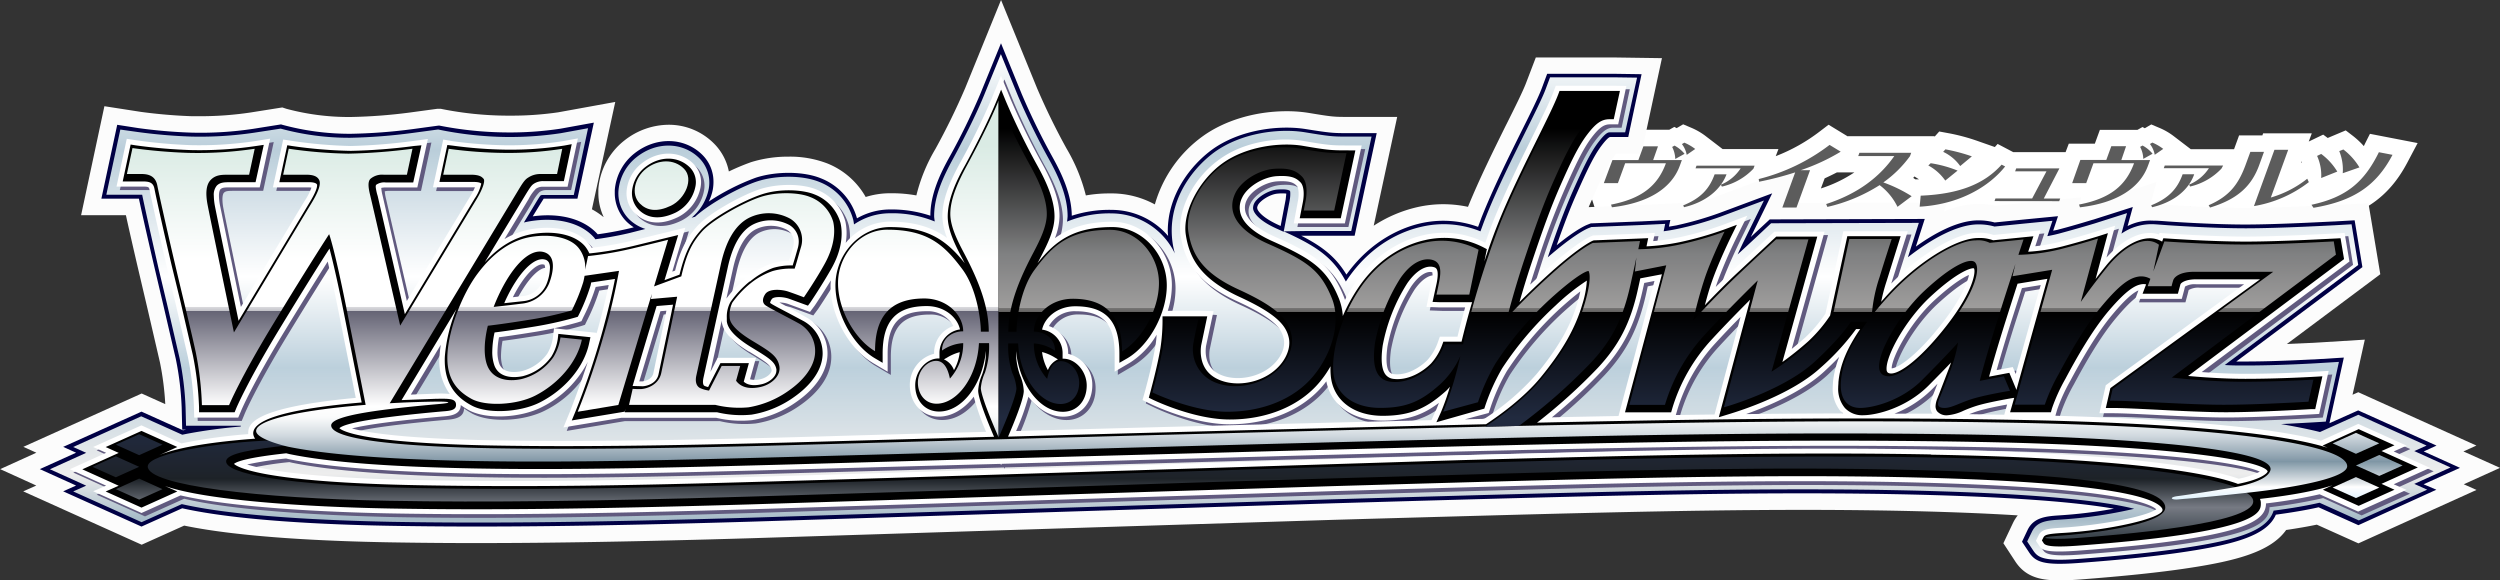 <svg xmlns="http://www.w3.org/2000/svg" xmlns:xlink="http://www.w3.org/1999/xlink" viewBox="0 0 609.17 141.42"><rect x="0" y="0" width="609.17" height="141.42" fill="#333333" stroke="none"/><defs><style>.a{fill:#fff;}.b{fill:#fcfcfc;}.c{fill:#000045;}.d{fill:url(#a);}.e{fill:#615a7f;}.f{fill:#5c5c5c;}.g{fill:url(#b);}.h{fill:url(#c);}.i{fill:url(#d);}.j{fill:url(#e);}.k{fill:url(#f);}.l{fill:url(#g);}.m{fill:url(#h);}.n{fill:url(#i);}.o{fill:url(#j);}.p{fill:url(#k);}.q{fill:url(#l);}</style><linearGradient id="a" x1="304.62" y1="12.75" x2="304.62" y2="135.93" gradientTransform="matrix(1, 0, 0, -1, 0, 149.14)" gradientUnits="userSpaceOnUse"><stop offset="0" stop-color="#fff"></stop><stop offset="0.08" stop-color="#a6bbc8"></stop><stop offset="0.17" stop-color="#ededed"></stop><stop offset="0.38" stop-color="#bcd0dc"></stop><stop offset="0.56" stop-color="#fff"></stop><stop offset="0.81" stop-color="#baceda"></stop><stop offset="1" stop-color="#fff"></stop></linearGradient><linearGradient id="b" x1="285.81" y1="18.55" x2="285.81" y2="117.88" gradientTransform="matrix(1, 0, 0, -1, 0, 149.14)" gradientUnits="userSpaceOnUse"><stop offset="0" stop-color="#3b444c"></stop><stop offset="0.07" stop-color="#767a83"></stop><stop offset="0.09" stop-color="#5c6169"></stop><stop offset="0.14" stop-color="#1d2227"></stop><stop offset="0.15" stop-color="#1e232a"></stop><stop offset="0.23" stop-color="#20283a"></stop><stop offset="0.29" stop-color="#212a3f"></stop><stop offset="0.55"></stop><stop offset="0.55" stop-color="#040404"></stop><stop offset="0.55" stop-color="#282827"></stop><stop offset="0.55" stop-color="#474747"></stop><stop offset="0.55" stop-color="#636261"></stop><stop offset="0.56" stop-color="#797877"></stop><stop offset="0.56" stop-color="#8a8988"></stop><stop offset="0.56" stop-color="#959493"></stop><stop offset="0.56" stop-color="#9c9b9a"></stop><stop offset="0.56" stop-color="#9e9d9c"></stop><stop offset="0.67" stop-color="#848485"></stop><stop offset="0.69" stop-color="#808182"></stop><stop offset="1"></stop></linearGradient><linearGradient id="c" x1="223.71" y1="24.21" x2="223.71" y2="113.71" gradientTransform="matrix(1, 0, 0, -1, 0, 149.14)" gradientUnits="userSpaceOnUse"><stop offset="0" stop-color="#c0e4fa"></stop><stop offset="0.07" stop-color="#fff"></stop><stop offset="0.08" stop-color="#e5e9ec"></stop><stop offset="0.12" stop-color="#a1b2bd"></stop><stop offset="0.14" stop-color="#7e95a4"></stop><stop offset="0.14" stop-color="#8197a6"></stop><stop offset="0.18" stop-color="#aebcc6"></stop><stop offset="0.21" stop-color="#d1d9df"></stop><stop offset="0.24" stop-color="#eaeef0"></stop><stop offset="0.26" stop-color="#fafbfb"></stop><stop offset="0.29" stop-color="#fff"></stop><stop offset="0.55" stop-color="#646374"></stop><stop offset="0.55" stop-color="#666576"></stop><stop offset="0.55" stop-color="#8a8996"></stop><stop offset="0.55" stop-color="#a9a8b2"></stop><stop offset="0.55" stop-color="#c4c4ca"></stop><stop offset="0.56" stop-color="#dadade"></stop><stop offset="0.56" stop-color="#ebebed"></stop><stop offset="0.56" stop-color="#f6f6f7"></stop><stop offset="0.56" stop-color="#fdfdfd"></stop><stop offset="0.57" stop-color="#fff"></stop><stop offset="0.69" stop-color="#fff"></stop><stop offset="1" stop-color="#daebe4"></stop></linearGradient><linearGradient id="d" x1="574.07" y1="24.21" x2="574.07" y2="113.72" xlink:href="#c"></linearGradient><linearGradient id="e" x1="579.76" y1="24.21" x2="579.76" y2="113.71" xlink:href="#c"></linearGradient><linearGradient id="f" x1="574.08" y1="24.21" x2="574.08" y2="113.71" xlink:href="#c"></linearGradient><linearGradient id="g" x1="301.43" y1="24.21" x2="301.43" y2="113.71" xlink:href="#c"></linearGradient><linearGradient id="h" x1="161.19" y1="24.21" x2="161.19" y2="113.71" xlink:href="#c"></linearGradient><linearGradient id="i" x1="156.11" y1="24.21" x2="156.11" y2="113.71" xlink:href="#c"></linearGradient><linearGradient id="j" x1="262.87" y1="18.55" x2="262.87" y2="117.88" xlink:href="#b"></linearGradient><linearGradient id="k" x1="304.45" y1="18.55" x2="304.45" y2="117.88" xlink:href="#b"></linearGradient><linearGradient id="l" x1="447.03" y1="18.55" x2="447.03" y2="117.88" xlink:href="#b"></linearGradient></defs><path class="a" d="M458.77,52.15a11.35,11.35,0,0,0-1.34-2.08,44.41,44.41,0,0,1-11.3,4.25l-3.29.75-1.31-3.17-1,2.67h-12L431,47.83l-1.62.33-4.09.81-.21-1.31a19.52,19.52,0,0,1-4.18,1.6,19.91,19.91,0,0,1-9.67,5.12l-3.14.74-2.25-4.72a30.12,30.12,0,0,1-12.64,4.08l-3.26.38-2-6.23h-2.83l5-13.66h6.32l1.22-3.35h9.09l1.24-.7.57.3,1.58-.93,1.86.79a16.07,16.07,0,0,1,3.52,2l4.23,3.24h13.61l-.66,1.73a42.91,42.91,0,0,0,10.7-6l2.18-1.66,4.67,2.85,0-.05h21.17l-.06.17,1.18-1.32,2.22.41a47.38,47.38,0,0,1,7,1.86l4.33,1.52.68-.76,3.8,2h12.76L504.1,35h6.35l1.22-3.35h9.15l1.24-.7.56.3,1.58-.93,1.86.79a15.68,15.68,0,0,1,3.52,2l4.24,3.24h10.55L545.59,33h5.68l.18-.51h11.86l-.74,2,3.52-1.69,1.1.82,4.39-1.85,1.85,1.42A20.22,20.22,0,0,1,576,35.61c0-.09,1.48-3,1.48-3l11.62,2.25-2.52,4.77c-4.57,8.65-11.2,13.13-22.15,15l-2.53.42-2.59-3.83a33.88,33.88,0,0,1-9.37,3l-6.76,1.13.94-2.6a31.48,31.48,0,0,1-4.38,1.68l-3,.93-2.94-5a20.5,20.5,0,0,1-8.42,4l-3.13.74L520,50.4a30.07,30.07,0,0,1-12.63,4.08l-3.26.38-.6-1.84H480.35l.64-1.79a36.18,36.18,0,0,1-13,3.12l-4.58.26-2.52,1.9Zm-15.08-6.23h0A32.33,32.33,0,0,0,451.86,42h-4.25c-1,.52-2,1-3,1.46Zm23-2.23.89,0L466.49,43l-.3.34Zm94-4,.22-.17-.09-.2Z"></path><path class="b" d="M501.9,141.42c-4.63,0-8.22-.76-10.74-4.46l-3-4.59,2.34-4.94a9.88,9.88,0,0,1,1.16-1.85c-8.16-.51-18.54-.93-31.74-1.17-6.65-.11-13.42-.17-20.67-.17-29.83,0-63.18,1-105.39,2.17l-9,.26-60.54,1.9-81.34,2.58c-27.28.81-48.47,1.18-66.7,1.18-7.38,0-14.31-.06-21.18-.18-15.35-.26-36.29-1.19-50.22-4.08l-10.36,4.66-28.86-13,3.18-1.42-8.8-4,8.82-4-3.17-1.43,28.83-13,5.75,2.59a69.15,69.15,0,0,0-1.3-10.18L36,75.47l-2.1-8.93c-1.2-5.11-2.39-10.32-3.22-14.1H19.76l5.68-26.56,8.88,1.38a123.14,123.14,0,0,0,12.51,1.06c.67,0,1.36,0,2.05,0a82,82,0,0,0,12.23-.92l7.68-1.22,1,.33a58.63,58.63,0,0,0,15.31,2h.33a128.47,128.47,0,0,0,14.35-1.08l6.78-.92h.85l.38.08a82.66,82.66,0,0,0,15.61,1.59h.84A78.76,78.76,0,0,0,136,27.37l13.92-2.53L144.23,51A16.8,16.8,0,0,1,147,52.85h.08A13.89,13.89,0,0,1,145.8,47v-.94a16.69,16.69,0,0,1,6.36-11.84,17.57,17.57,0,0,1,10.76-3.82A15.51,15.51,0,0,1,174,35a13.24,13.24,0,0,1,3.6,6.78q2.53-1.22,5.17-2.18l.15-.06a30.37,30.37,0,0,1,9.23-1.37,25.25,25.25,0,0,1,9.43,1.65A18.72,18.72,0,0,1,210.94,48a20,20,0,0,1,5.86-.91h.49a33.13,33.13,0,0,1,6,.53,41.56,41.56,0,0,1,4.65-11.34c2.64-4.78,5.08-9.77,7.24-14.8L243.92,0l8.79,21.52a162.22,162.22,0,0,0,7.19,14.7,43,43,0,0,1,4.69,11.4,33,33,0,0,1,5.72-.49h.87a22.07,22.07,0,0,1,10.22,2.68A31,31,0,0,1,293.07,33.2c5.38-3.88,12.84-6.1,20.48-6.1a33.21,33.21,0,0,1,5.21.39c6,1,6.29,1,9.94,1h11.75L334.73,55a32.83,32.83,0,0,1,10.63-4.53,28.72,28.72,0,0,1,6.34-.71,29.08,29.08,0,0,1,6,.64c2.73-6.7,6.27-13.85,9.14-19.66l.3-.59c2.06-4.11,4.06-8.15,4.77-10.08L374.23,14h19l11.73.17-5,23.24h-6.15l-.42.54c-1.66,2.2-3.42,6-5.54,10.82-.25.56-.5,1.12-.74,1.7l12.72-.51L412,49.35l-.14.6q2.85-.8,5.61-1.78l22.31-8.31-4.71,9.59,39.32-.12-.69,2.2A22,22,0,0,1,482,49.68h.12a18.74,18.74,0,0,1,4.16.46l6.32-.64,14.55-1.41-.76,2.31,1.39-.42,1.2-.35,16.5-5.26L524,49.73l.91,0h.17c.76,0,1.74.08,3.42.2.12,0,10.44.74,18.58.74,6.34,0,15.7-.46,19.7-.66L568.6,50l8.51-.49L580,66.82l-22.76,17,4.52-.2,2-.09,12.47-.77s-2.36,10.69-3,13.43l1.41-.62,28.78,13L600.26,110l8.91,4L600.34,118l3.1,1.38L574.67,132.4l-10.14-4.56c-2.17.45-4.68.89-7.47,1.3-3.69,5.22-11.93,7.48-23.67,9.26-7.18,1.1-16,2-26.85,2.83C504.72,141.36,503.21,141.42,501.9,141.42Z"></path><path class="c" d="M599.42,114l-8.84-4,3.12-1.42L574.61,100l-7,3.13c0-.06,3.51-16,3.51-16l-7.26.45c-.9,0-8.92.51-16.82.51h-2.13l30.73-23-1.89-11.41-4.93.28c-.56,0-13.57.75-21.7.75-8.35,0-18.78-.74-18.88-.75-1.86-.14-2.84-.21-3.42-.18h.08a12.21,12.21,0,0,0-6.47,1.3l1.27-4.64-9.62,3.07c-.15,0-3.76,1.19-8.79,2.5l-1,.2c.35-1,1.18-3.53,1.18-3.53l-8.44.82-7,.71a15,15,0,0,0-4-.51c-5.19,0-11.09,3.44-15.2,6.39L469,53.35l-37.77.11-4.62,4.29,5.22-10.64-12.94,4.82a82,82,0,0,1-10.45,3l-1.77.3c0-.12.34-1.63.34-1.63l-7,.34-12.39.49-.86.34c-.67.27-3,1.36-7.45,5,1.61-4.62,3.14-8.7,4.9-12.64,2.31-5.2,4.1-9.08,6-11.6.6-.8,1.69-2.14,2.15-2.14h4.39L400,18.08l-6.78-.1H377l-1.31,3.51c-.77,2.07-2.7,6-4.94,10.46-3.11,6.28-7,14.09-9.78,21.13l-.7,1.9s-.06.18-.11.3a24.89,24.89,0,0,0-13.94-.88c-4.16.93-11.89,3.83-18.14,12.51-2.57-4.28-5.91-6.87-11-9.47h13l5.38-25h-6.8c-3.78,0-4.27,0-10.57-1s-15.88.07-22.72,5C290,40.36,284.55,47.55,284.55,56.3c0,.39.06.8.08,1.2a18.15,18.15,0,0,0-13.56-6.36,29.75,29.75,0,0,0-9.91,1.43c-.05-5.2-2.42-10.2-4.76-14.41A167.89,167.89,0,0,1,249,23l-5.09-12.46L238.82,23a165,165,0,0,1-7.42,15.18c-2.33,4.18-4.7,9.16-4.7,14.38a29.83,29.83,0,0,0-9.88-1.52,16.29,16.29,0,0,0-8,2.16,14.69,14.69,0,0,0-8.77-9.74c-4.17-1.73-10.85-1.79-15.89-.16a54.92,54.92,0,0,0-11.46,5.82,11.77,11.77,0,0,0,1-3,10.49,10.49,0,0,0,.15-1.77,9.17,9.17,0,0,0-2.67-6.58c-4.35-4.36-11.31-4.54-16.55-.42a12.68,12.68,0,0,0-4.83,9V47a9.87,9.87,0,0,0,2.87,7,11.21,11.21,0,0,0,1.76,1.39l-1.17.29c-3,.71-5.72,1.15-7.62,1.41-3.27-3.7-9.14-5.3-15.83-4.37L131.48,50l1-1.59h8.22l4-18.53-8.09,1.47a82.13,82.13,0,0,1-13.2.92,87.31,87.31,0,0,1-16.36-1.67h-.18l-6.53.89a131.59,131.59,0,0,1-14.85,1.11A62.62,62.62,0,0,1,68.7,30.38l-.22-.07L61.7,31.39a85.52,85.52,0,0,1-15,.93,123,123,0,0,1-13-1.11l-5.14-.8-3.86,18h9.15c.7,3.3,2.21,10,3.89,17.19l2.1,8.94,3,12.93a72.76,72.76,0,0,1,1.43,11.86l.13,5.37h.94l-.75.15-10.11-4.55-19.09,8.59,3.15,1.42-8.84,4,8.84,4-3.15,1.41,19.09,8.59,9.92-4.46c13.37,3,34.93,4,50.73,4.27,23.34.42,49.56.13,87.68-1l81.34-2.58,60.55-1.9,9-.26c52.67-1.51,90.7-2.6,126.25-2,30.7.55,46.74,2.1,55.14,3.57a111.89,111.89,0,0,1-13.15,1.62c-3.27.22-6.35.43-7.87,3.54L492.7,132l1.77,2.67c1.54,2.27,3.51,3.12,11.77,2.53,10.74-.79,19.43-1.7,26.54-2.79,11.88-1.81,19.68-4,21.77-9,4-.54,7.52-1.14,10.42-1.8l9.69,4.36,19-8.64L590.55,118Zm-286-66.72-.14,1.3s-.9,4.73-1.23,6.48l-.27-.12c-4.46-2-5.27-3.64-5.39-4l-.06-.29a1.68,1.68,0,0,1,.19-.66c.46-1,2.89-2.7,4.89-2.82a9.55,9.55,0,0,1,2,0Z"></path><path class="d" d="M286.27,61.75A17.2,17.2,0,0,0,271,52a27.28,27.28,0,0,0-11,2,11.75,11.75,0,0,0,.14-1.33c0-5-2.35-9.93-4.64-14.06a169,169,0,0,1-7.45-15.24l-4.17-10.19-4.16,10.18c-2.08,5.08-5.21,11.11-7.47,15.28s-4.63,9-4.63,14c0,.45.1.88.14,1.33a27.25,27.25,0,0,0-11-2,15.55,15.55,0,0,0-8.67,2.72,9,9,0,0,0-.19-1.16,13.67,13.67,0,0,0-8.23-9.19c-4-1.64-10.36-1.7-15.2-.13-3.86,1.26-11.26,5.12-15.11,8.62l-.84.21A12.15,12.15,0,0,0,172.7,46a8.4,8.4,0,0,0-2.28-7.43c-4-4-10.4-4.13-15.23-.34a11.66,11.66,0,0,0-4.49,8.23,8.91,8.91,0,0,0,2.56,6.92,9.91,9.91,0,0,0,4,2.41l-3.92,1c-3.43.81-6.49,1.27-8.28,1.51-.08-.1-.14-.22-.22-.32-3.12-3.63-9-5.16-15.64-4.08-.51.08-1,.19-1.54.31,1.73-2.85,2.8-4.63,2.8-4.63.3-.49.94-1.56,1.23-1.93a.92.92,0,0,1,.54-.13h7.58l3.48-16.28-6.62,1.21a83.22,83.22,0,0,1-13.38.93,86.82,86.82,0,0,1-16.54-1.83l-6.36.86a134.31,134.31,0,0,1-15,1.16,63.32,63.32,0,0,1-17-2.23l-6.5,1a89.75,89.75,0,0,1-15.28.94,127.44,127.44,0,0,1-13.09-1.12l-4.2-.59L25.91,47.45h8.73c.58,2.81,2.18,10,4,18l2.12,8.9,3,12.94a74.12,74.12,0,0,1,1.46,12.06l.11,4.39H58.7l-.06.19a130.71,130.71,0,0,0-13,1.75l-1.23.25-10-4.49-16.59,7.48L21,110.34l-8.84,4,8.84,4-3.16,1.41,16.66,7.49,9.8-4.4c13.54,3.1,36.12,4,50.87,4.31,23.33.42,49.54.13,87.63-1l81.34-2.58,60.58-1.9,9-.26c52.67-1.51,90.71-2.6,126.3-2,37.83.69,53.48,2.88,60,4.57a108.31,108.31,0,0,1-17.92,2.62c-3.24.22-5.76.39-7,3l-1.14,2.33,1.46,2.2c1.14,1.7,2.45,2.69,10.85,2.08,10.73-.79,19.38-1.69,26.47-2.78,12-1.82,19.77-4,21.26-9,4.57-.6,8.24-1.24,11.19-1.93l9.58,4.31,16.66-7.49-3.15-1.41,8.83-4-8.83-4,3-1.34-16.65-7.5-9.33,4.2c-2.66-.67-5.83-1.31-9.49-1.94,4.12-.19,7.27-.38,7.52-.39l3.39-.21,3.2-14.55-5.94.36c-.09,0-8.59.52-16.88.52-1.7,0-3.4,0-5-.12l32.52-24.37L573,54.65l-4,.23c-.13,0-13.4.75-21.76.75s-18.85-.74-19-.75-3.37-.25-3.38-.24a12.88,12.88,0,0,0-7.93,2.29c.63-2.34,1.36-5,1.36-5l-7.88,2.51s-3.69,1.13-8.82,2.51c-.92.24-1.83.43-2.72.59.61-1.84,1.25-3.74,1.25-3.74l-6.91.68L486,55.2a13.87,13.87,0,0,0-4-.52c-5,0-11.45,3.57-17.1,8l2.66-8.37-36,.09S426,59.64,423.4,62c.79-1.73,1.4-3,1.41-3l5-10.14-10.59,3.94a79.48,79.48,0,0,1-10.6,3c-1.17.24-2.25.42-3.24.55l.37-1.8-5.75.28-12.22.49-.71.27c-.8.32-3.8,1.78-9.93,7.11,2.17-6.39,4-11.34,6.1-16.12,2.35-5.26,4.16-9.19,6.13-11.79s2.54-2.54,2.95-2.54H396l2.9-13.33-5.57-.08H377.7l-1.09,2.92c-.79,2.11-2.73,6-5,10.56-3.1,6.26-7,14-9.75,21.05-.4,1-.74,2-1.12,3a23.86,23.86,0,0,0-14.34-1.12c-4.2.93-12.18,3.88-18.36,13.21l-.1.14c-3.16-6.06-7.49-8.75-15.16-12.23l5.42-.08h11.05l4.95-23h-5.5c-3.86,0-4.35,0-10.74-1.06-6.17-1-15.36.06-22,4.82C289.7,41.63,283.27,50.86,286.27,61.75Zm28-13s-1.47,7.7-1.48,7.73l-1.41-.64c-4.58-2-5.67-3.84-5.92-4.52a1.74,1.74,0,0,1-.13-.64,2.67,2.67,0,0,1,.27-1.11c.66-1.41,3.44-3.25,5.74-3.39,2-.12,2.66.09,3,.35a2.8,2.8,0,0,1,.06.71,7.75,7.75,0,0,1-.14,1.52Z"></path><path class="e" d="M593,114.84l-8.84-4,3.15-1.41-11.78-5.3-9.1,4.09c-14.28-3.89-42.64-5.45-64.71-6.08.15-.49.41-1.41.41-1.41a41.6,41.6,0,0,1,3.17-7c2.73-5.09,6.37-11.55,10.37-16.31,3.3-3.92,5.11-5.3,6.29-5.82l-.76,2.07h11.32l.54-2,.25-1a4.64,4.64,0,0,1,2.73-.56h11.7L514,94.72l-1.55,6.85h3.13c2.55,0,6.8.22,11.31.45,5.5.28,11.73.59,16.36.59,8.32,0,20.74-.75,20.86-.76l1.89-.11,2.3-10.49-3.3.2c-.09,0-8.64.52-17,.52-3.76,0-7.55-.21-10.64-.43l36-27-1.15-7-2.24.12c-.13,0-13.46.76-21.87.76s-19-.75-19.1-.75l-1.87-.13s-.09.25-.14.37c-3.74-1.26-8.46.84-12.8,5.63l2.11-7.81-4.37,1.4s-3.71,1.18-8.95,2.54a39.86,39.86,0,0,1-6.14,1.08l1.3-3.88-3.84.38-7.62.76a10.78,10.78,0,0,0-3.74-.55c-5.31,0-14,5.14-21.2,12.38a1.07,1.07,0,0,1,.09-.27l3.93-12.42H450s-4.16,19.2-4.3,20.07a33.17,33.17,0,0,1-5,5.9c-1.15,1-2.22,1.92-3.22,2.72l7.95-28.56H433.21l-9.83,9.14c-1.56,1.47-3.07,3-4.46,4.35.11-.35.22-.71.35-1.06,1.61-4.62,4.56-10.65,4.59-10.71l2.76-5.64-5.92,2.18a82.11,82.11,0,0,1-10.9,3.1,52.14,52.14,0,0,1-6.1.9l.41-2-3.2.16L389,58.2l-.4.16c-.33.13-3.49,1.47-10.56,7.81-1.61,1.45-3.06,2.8-4.35,4,.48-1.53,1-3.13,1.54-4.82q3-9.52,7-18.71c2.4-5.39,4.26-9.41,6.35-12.19s3.24-3.33,4.55-3.33h2l2-9.36-3.09-.05H380l-.61,1.62c-.82,2.21-2.79,6.17-5.06,10.75-3.09,6.22-6.93,14-9.68,20.9-.66,1.68-1.24,3.34-1.83,5a22,22,0,0,0-15.07-1.8c-3.91.87-11.33,3.63-17.13,12.36a35.49,35.49,0,0,0-2,3.42c-.09-.27-.18-.55-.29-.81-3-7.51-6.68-10.12-16.85-14.62-4.83-2.14-6.47-4.26-7-5.65a4.06,4.06,0,0,1,.22-3.27c1.05-2.24,4.52-4.37,7.43-4.54,3.43-.21,4.15.51,4.78,1.14.32.32.62,1.75.22,3.78l-1,5.33h12.43l4.1-19h-3.1c-4.07,0-4.73,0-11.07-1.09-5.76-1-14.33.05-20.47,4.47-6.37,4.6-10.43,12.66-9.44,18.74.88,5.4,3.15,11.06,13.72,15.89,9.62,4.4,10.92,7,11.38,9.16.56,2.58-1.22,5.74-4.35,7.67-3.53,2.19-8.4,2.54-11.57.83-3.53-1.89-3.16-5.67-3-6.78l1.77-8.45-3-.19h-8.09a21,21,0,0,0,1-6.24c0-8.39-6.64-15.47-14.5-15.47-6.43,0-10.7,1.63-14,4A15.27,15.27,0,0,0,259,53.57c0-4.6-2.34-9.42-4.39-13.1q-4.15-7.53-7.55-15.45l-2.32-5.66L242.45,25a171.48,171.48,0,0,1-7.57,15.47c-2,3.66-4.38,8.48-4.38,13.08a15.62,15.62,0,0,0,1.13,5.36c-3.28-2.4-7.55-4-14-4a14.14,14.14,0,0,0-10.71,5.19,13.68,13.68,0,0,0-.1-5.18,11.63,11.63,0,0,0-7.06-7.82c-3.52-1.46-9.45-1.49-13.81-.07-4.13,1.34-12.42,5.79-15.4,9.18-2.6,3-4,5.77-5.23,10.65l-.69.25,3.23-10.74L154.7,59.57A83.37,83.37,0,0,1,145,61.26a8.07,8.07,0,0,0-.8-1.14c-2.62-3.06-7.9-4.37-13.8-3.42a19.17,19.17,0,0,0-6.66,2.44l5.94-9.79a10.07,10.07,0,0,1,1.76-2.53,2.86,2.86,0,0,1,1.72-.5h6l2.46-11.75-3.68.68a84.22,84.22,0,0,1-13.74,1,104.74,104.74,0,0,1-13.11-1l-2.32-.34-2.5,11.64h10.23a16.26,16.26,0,0,1-1.12,2.15L100,74.18,94.05,48.4a10.67,10.67,0,0,1-.3-1.78,4.26,4.26,0,0,1,1.12-.11h7.72l2.53-11.78-3.53.48a139,139,0,0,1-15.25,1.18,108.77,108.77,0,0,1-14.19-1.18l-2.33-.36-2.5,11.66H76a4.52,4.52,0,0,1,.74.06A14.52,14.52,0,0,1,75,49.86L59.55,75.64c-1.76-8.5-4.74-22.87-5.1-24.8a12.42,12.42,0,0,1-.25-2.27c0-1.16.28-1.52.36-1.6.4-.4.89-.47,2.27-.47h7.3L66.7,34.62l-3.61.59a91.28,91.28,0,0,1-15.67,1A126.63,126.63,0,0,1,34.1,35.06l-2.4-.4L29.2,46.31h6.66c1.24,0,1.28.23,1.39.79.34,1.79,2.1,9.77,4.2,18.71l2.12,8.88,3,13a76.44,76.44,0,0,1,1.5,12.43l.11,2.45H58.9l.64-1.54c0-.07,2.76-6.59,10.62-19.5,4.65-7.63,8.21-13.31,10.54-17,.64,2.67,1.51,6.53,2.65,12.22l4.19,21c-26.08,2.4-26.19,6.78-26.21,8.61h0v.17a135,135,0,0,0-14.43,1.89c-.64.12-1.25.25-1.83.38l-9.77-4.4-11.75,5.33,3.15,1.42-8.84,4,8.83,4-3.14,1.38,11.78,5.3,9.55-4.3C59.39,125,86.36,125.78,96,126c23.3.43,49.47.13,87.53-1l81.34-2.55,60.56-1.84,9-.26c52.68-1.51,90.75-2.6,126.38-2,53.55,1,63.61,5,65.45,6.67-2.63,1.9-14.48,4-23.34,4.52-3.19.21-4.62.37-5.34,1.86l-.64,1.3.81,1.23c.59.87,1.2,1.77,9.06,1.21,10.67-.79,19.27-1.69,26.31-2.76,16.5-2.52,19.88-5.33,19.88-8.78h0a120.1,120.1,0,0,0,13.07-2.23l9.39,4.22,11.78-5.29-3.15-1.42ZM135.81,80.89l-.3,2.45a10.15,10.15,0,0,1-1.35,3.73A10.93,10.93,0,0,1,128,91.33c-1.32.28-4.48.67-5.46-1.76a8.48,8.48,0,0,1-.46-3,21.77,21.77,0,0,1,.37-3.51c1.66-.21,4.19-.57,7.84-1.16a93.47,93.47,0,0,0,11.25-2.43l1-.32.48-1a48.73,48.73,0,0,0,3-7.34l3.17-.47c-.54,2.58-1.47,6.58-3,12a2.64,2.64,0,0,1,.07-.35Zm214-13.71a5.15,5.15,0,0,1-.17,2.46l-1.25,6,3.05.12h6.43c-.67,2.46-1.29,4.83-1.86,7.13H351.7l-.59,1.66a13,13,0,0,1-2.47,4c-1.79,1.79-5,3.76-8.06,3.4a1.61,1.61,0,0,1-1.2-.58c-.41-.54-1-2-.44-6.14a42.13,42.13,0,0,1,5.76-14.68c2.11-3,4.06-3.69,5.1-3.39Zm13.71,34.31.42-1.28a47,47,0,0,1,4-8.93,81.09,81.09,0,0,1,12.89-15.14c2.14-1.94,3.8-3.3,5.07-4.27-.15.73-.35,1.55-.64,2.6-1.65,5.73-4.73,11.13-10,17.52a60.79,60.79,0,0,1-12.7,10.92l-4.73.12Zm85.87-.34c.16.17.34.3.51.45-7.51,0-15.34.06-23.68.15,5.34-1.88,13.69-5.39,19.09-10.37C446.76,90,448,88.85,449,87.75a23,23,0,0,0-1.53,6.11c0,.48-.07,1-.07,1.43a8.45,8.45,0,0,0,1.95,5.86ZM492,92.06c-.06-.16-.75-1.77-.75-1.77l-3.93.74c.73-2.58,1.88-6.53,3.62-12.06l2.54-7.91,4.58-.75c-1.24,4.42-4,14.19-6.07,21.75Zm54.33,25.45h0c-10.9-3.86-38.22-6.46-74.91-7.12-35.33-.65-72.78.25-114.56,1.39l-78.24,2.4L220.88,116l-19.22.58c-34.17,1-63.68,1.93-98.28,1.3-27.65-.5-38.29-2.54-42.28-3.81a79,79,0,0,1,9.43-1.47l.62.15c9.76,2,24.83,3.15,46.13,3.54,23.06.42,49.05-.27,72-.88l4.82-.13,40.75-1.11,9.8-.26.13.3.14-.31,72.39-2,7.7-.2c57.8-1.5,107.71-2.79,157.48-1.89,41.11.75,63.79,3.54,69,6a19.4,19.4,0,0,1-5.2,1.73Zm-56.37-18.1s-.46,1.63-.69,2.48c-2.84,0-5.68-.1-8.54-.13.77-.3,1.58-.61,2.51-.88,2.05-.58,4.91-1.14,6.71-1.47ZM474.15,79.57c-6.19,8-10.85,11-12.36,11.06v-.06c0-2.52,4.21-10.79,10.22-16.41,4.34-4,7.16-5.74,8.62-6.35C480.28,69.73,478.6,73.84,474.15,79.57Zm-2.63,16.2c.5-.49,1-1,1.41-1.42l-.79,2.09-.44,1.13a6.53,6.53,0,0,0-.52,2.31,3.4,3.4,0,0,0,.52,1.81h-9.23A26.6,26.6,0,0,0,471.52,95.77ZM409.16,102c.16-.53.35-1.19.35-1.19a41.59,41.59,0,0,1,9.42-16.44c1.94-2.11,4-4.29,6-6.26-2.41,9-6.09,22.88-6.33,23.76Zm-13.91.24c-5.19.09-10.66.21-16.28.33A128.42,128.42,0,0,0,391,91.4c5.37-5.77,8.21-11.34,10.12-19.87,0,0,.16-.76.38-1.75l2.49-.49c-1.61,6.07-8.61,32.36-8.76,32.93ZM106.82,96.78l-5.9.22,7.34-12.16c-.15,1-.26,1.86-.31,2.73a13.73,13.73,0,0,0,2.49,9.31A25.71,25.71,0,0,0,106.82,96.78Zm26.46-31.47c.19,0,.21.08.23.11a1.77,1.77,0,0,1,.13.82,10.16,10.16,0,0,1-.73,3.35h0A5.6,5.6,0,0,1,128.13,73l-2.34.27C128.7,67.63,131.7,64.93,133.28,65.31ZM182.7,68.5a26.63,26.63,0,0,0-4.82,5.07c.65-3,1.57-7.14,1.57-7.14,1.09-5.06,3-8.42,5.55-9.73a8.42,8.42,0,0,1,7.59.08,3.43,3.43,0,0,1,1.72,3,4.28,4.28,0,0,1-.2,1.28l-.64,2.23-.33,1.12a14.61,14.61,0,0,0-4.2.65A20.28,20.28,0,0,0,182.7,68.5Zm.6,18c4.32,2.63,5.26,3.3,5.51,4.51a.24.24,0,0,1,0,.12c0,.73-1.19,1.73-2.5,2.06a5.45,5.45,0,0,1-2.75.08L185,88H175.7l-1.77,3.53c.12-.53,1.51-6.87,2.77-12.58v.3c.26,2.33,2.42,4.71,6.62,7.28ZM160,91.75c-.37,1.77-2.64,2-2.67,2h-.76c2-6.61,4.16-13.84,5.15-17.11l1.47-.12c-.91,4.42-3.17,15.27-3.17,15.27Zm122.3-6.45c-.73,4.43-2.52,10.93-2.54,11l-.56,2,1.88.91c.41.21,10.33,5,19.35,5,9.49,0,17.82-3.5,22.87-9.6.24-.29.46-.58.68-.87,1.17,5.86,6.41,9.57,13.72,9.57,6.22,0,10-1.52,13.72-4.32-.41,1.1-.66,1.67-.67,1.68s-.57,1.27-1.15,2.53l-6.21.15c-35.84.89-67.66,1.74-95,2.5a57.61,57.61,0,0,0,3-8.36c2.3,3,5.31,4.86,8.51,4.86,4.09,0,7.06-3.23,7.06-7.66A7.77,7.77,0,0,0,261.06,87v-.15a6.89,6.89,0,0,0-4.68-6.61,7.11,7.11,0,0,1,6.5-3.61c6.66,0,9.5,3.1,9.5,10.35v4.37l3.77-2.22a20,20,0,0,0,6.55-6.71c-.09.91-.19,1.92-.35,2.89Zm-69,3.84,3.77,2.22V87c0-7.25,2.84-10.35,9.5-10.35a7.09,7.09,0,0,1,6.5,3.61,6.91,6.91,0,0,0-4.68,6.61v.15a7.79,7.79,0,0,0-5.88,7.66c0,4.43,3,7.66,7.06,7.66,3.21,0,6.21-1.87,8.52-4.86a58.67,58.67,0,0,0,3,8.56c-15,.41-28.59.8-40.65,1.14l-6.15.17c-32.18.87-54.69,1.1-73,.77-22.15-.4-31.11-1.89-34.71-2.91q5.49-1.41,22-2.9c1.77-.13,4.48-.34,4.49-2.79a18.17,18.17,0,0,0,1.91,1.22c4.2,2.32,12.55,2,17.87-.73a25.22,25.22,0,0,0,11.17-11c-2.19,6.75-4.22,11.7-4.25,11.77L138.09,105l14.21-2.39h23.07a26.06,26.06,0,0,0,8.8.57,25.77,25.77,0,0,0,11-4.57c4.27-3,6.87-6.69,7.31-10.39A10.1,10.1,0,0,0,197.16,78l-3.63-1.94-2.83-1.49a6.78,6.78,0,0,1,2,.3l5.47,2,1.17-1.57c.1-.14,2-3,3.9-6.1,0,.39-.06.77-.06,1.17,0,7.2,4.46,15.43,10.19,18.81Z"></path><path class="e" d="M166,53.78a10.32,10.32,0,0,0,5.53-7.21,6.32,6.32,0,0,0-1.68-5.73c-3.26-3.27-8.55-3.34-12.57-.18a9.55,9.55,0,0,0-3.69,6.82,7,7,0,0,0,2,5.39C157.08,54.33,160.45,56.47,166,53.78Z"></path><path class="a" d="M592.1,114l-8.83-4,3.15-1.41-11.78-5.3-9.1,4.09c-14.28-3.89-42.64-5.45-64.71-6.08.15-.49.41-1.41.41-1.41a41.6,41.6,0,0,1,3.17-7c2.73-5.09,6.37-11.55,10.37-16.31,3.29-3.92,5.11-5.3,6.29-5.82l-.76,2.07h11.32l.54-2,.25-1a4.64,4.64,0,0,1,2.73-.56h11.67L513.11,93.87l-1.55,6.82h3.14c2.54,0,6.8.22,11.31.45,5.5.27,11.73.59,16.36.59,8.32,0,20.74-.75,20.86-.76l1.88-.11,2.31-10.49-3.3.2c-.09,0-8.64.52-17,.52-3.76,0-7.55-.21-10.64-.43l36-26.94-1.18-6.95-2.24.12c-.13,0-13.46.76-21.87.76s-19-.75-19.1-.75l-1.87-.14-.14.37c-3.74-1.26-8.46.84-12.8,5.63L515.39,55,511,56.35s-3.71,1.18-8.95,2.54A42.41,42.41,0,0,1,495.93,60l1.29-3.88-3.83.38-7.63.76a10.72,10.72,0,0,0-3.73-.55c-5.31,0-14,5.14-21.2,12.38l.09-.27,3.94-12.46h-15.7L444.81,76.4a33.17,33.17,0,0,1-5,5.9c-1.15,1-2.22,1.92-3.22,2.71,2.37-8.5,8-28.56,8-28.56H432.36l-9.83,9.12c-1.56,1.47-3.07,3-4.46,4.35.11-.35.22-.71.35-1.06A116.12,116.12,0,0,1,423,58.15l2.76-5.58-5.88,2.2a84.09,84.09,0,0,1-10.9,3.1,50.87,50.87,0,0,1-6.15.88l.41-2-3.2.16-11.88.47-.4.16c-.33.13-3.49,1.47-10.56,7.81-1.61,1.45-3.06,2.8-4.35,4q.7-2.3,1.54-4.82,3-9.53,7-18.71c2.4-5.39,4.26-9.41,6.35-12.19S391,30.3,392.3,30.3h2l2-9.36-3.09-.05H379.09l-.6,1.62c-.82,2.21-2.79,6.16-5.06,10.75-3.09,6.22-6.93,14-9.68,20.9-.66,1.68-1.24,3.34-1.83,5a22,22,0,0,0-15.06-1.86c-3.91.87-11.33,3.62-17.13,12.36a35.49,35.49,0,0,0-2,3.42c-.09-.27-.18-.55-.29-.81-3-7.51-6.68-10.12-16.85-14.62-4.83-2.14-6.47-4.26-7-5.65a4.06,4.06,0,0,1,.22-3.27c1.05-2.24,4.52-4.37,7.43-4.54,3.43-.21,4.15.51,4.78,1.14.32.32.62,1.75.22,3.78l-1,5.33H327.7l4.1-19h-3.1c-4.07,0-4.73,0-11.07-1.09-5.76-1-14.33,0-20.47,4.47-6.41,4.54-10.46,12.6-9.46,18.68.88,5.4,3.15,11.06,13.72,15.89,9.62,4.4,10.92,7,11.38,9.16.56,2.58-1.22,5.74-4.35,7.67-3.53,2.19-8.4,2.54-11.57.83-3.53-1.89-3.16-5.67-3-6.78l1.82-8.45-3.06-.08h-8.09a21,21,0,0,0,1-6.24c0-8.39-6.64-15.47-14.5-15.47-6.43,0-10.7,1.63-14,4a15.26,15.26,0,0,0,1.12-5.37c0-4.59-2.35-9.41-4.39-13.09q-4.16-7.53-7.55-15.45l-2.32-5.66-2.31,5.66A171.48,171.48,0,0,1,234,39.59c-2,3.66-4.38,8.48-4.38,13.07A15.49,15.49,0,0,0,230.78,58c-3.28-2.4-7.55-4-14-4a14.14,14.14,0,0,0-10.71,5.19A13.68,13.68,0,0,0,206,54a11.63,11.63,0,0,0-7.06-7.82c-3.52-1.46-9.45-1.49-13.81-.07-4.13,1.34-12.42,5.79-15.4,9.18-2.6,3-4,5.77-5.23,10.65l-.69.25L167,55.49l-13.14,3.2a83.37,83.37,0,0,1-9.68,1.69,8.07,8.07,0,0,0-.8-1.14c-2.62-3.06-7.9-4.37-13.8-3.42a19.17,19.17,0,0,0-6.66,2.44l5.89-9.76A9.65,9.65,0,0,1,130.58,46a2.86,2.86,0,0,1,1.72-.5h6l2.51-11.78-3.68.68a85.35,85.35,0,0,1-13.74,1,106.67,106.67,0,0,1-13.11-1L108,34l-2.5,11.64h10.23a16.26,16.26,0,0,1-1.12,2.15L99.13,73.33,93.2,47.57a10.67,10.67,0,0,1-.3-1.78A4.65,4.65,0,0,1,94,45.68h7.69l2.57-11.81-3.57.48a138.15,138.15,0,0,1-15.21,1.22A110.59,110.59,0,0,1,71.3,34.35L69,34l-2.5,11.66h8.64a4.65,4.65,0,0,1,.75.06A14.45,14.45,0,0,1,74.2,49L58.7,74.79C56.94,66.29,54,51.92,53.6,50a12.42,12.42,0,0,1-.25-2.27c0-1.16.28-1.52.36-1.6.4-.4.89-.47,2.27-.47h7.3l2.55-11.88-3.61.59a91.28,91.28,0,0,1-15.67,1,126.66,126.66,0,0,1-13.33-1.19l-2.33-.36-2.5,11.65h6.66c1.24,0,1.28.23,1.39.79C36.78,48,38.54,56,40.64,65l2.12,8.88,3,13a76.44,76.44,0,0,1,1.5,12.43l.06,2.44H58.05l.65-1.52c0-.07,2.76-6.59,10.62-19.5,4.65-7.64,8.21-13.32,10.53-17,.64,2.67,1.51,6.53,2.65,12.22l4.19,21c-26.08,2.43-26.2,6.76-26.21,8.66h0v.17a134.8,134.8,0,0,0-14.42,1.89c-.64.12-1.25.25-1.83.38l-9.77-4.4L22.7,108.92l3.16,1.42-8.84,4,8.83,4L22.7,119.7,34.48,125,44,120.71c14.51,3.42,41.48,4.21,51.16,4.39,23.29.43,49.47.13,87.53-1l81.34-2.53,60.55-1.89,9-.26c52.68-1.51,90.75-2.6,126.38-2,53.55,1,63.61,5,65.45,6.67-2.63,1.9-14.48,4-23.34,4.52-3.19.21-4.62.37-5.34,1.86l-.64,1.3.81,1.23c.59.87,1.2,1.77,9.06,1.21,10.67-.79,19.27-1.69,26.31-2.76,16.49-2.52,19.88-5.33,19.88-8.78h0a120.1,120.1,0,0,0,13.07-2.23l9.39,4.22,11.78-5.3L583.27,118ZM135,80l-.3,2.44a10.26,10.26,0,0,1-1.35,3.74,11,11,0,0,1-6.21,4.25c-1.32.29-4.48.68-5.46-1.75a8.53,8.53,0,0,1-.46-3,21.65,21.65,0,0,1,.37-3.5c1.66-.21,4.19-.57,7.84-1.16a91.61,91.61,0,0,0,11.25-2.44l1-.32.47-1a47.3,47.3,0,0,0,3-7.34l3.17-.47c-.54,2.58-1.47,6.58-3,12a2.64,2.64,0,0,1,.07-.35ZM349,66.33a5.11,5.11,0,0,1-.18,2.46l-1.24,6,3,.11H357c-.67,2.47-1.29,4.84-1.86,7.14h-4.3l-.59,1.66a12.77,12.77,0,0,1-2.47,4.07c-1.79,1.79-5,3.76-8.06,3.4a1.61,1.61,0,0,1-1.2-.58c-.42-.54-1-2-.44-6.14a42,42,0,0,1,5.79-14.66c2.07-3,4-3.76,5.06-3.46Zm13.74,34.3.43-1.28a47.24,47.24,0,0,1,4-8.92A81.09,81.09,0,0,1,380,75.29c2.14-1.94,3.8-3.3,5.07-4.27-.15.73-.35,1.55-.65,2.59-1.64,5.74-4.72,11.14-10,17.53a60.71,60.71,0,0,1-12.74,10.92l-4.73.12Zm85.88-.33a5.47,5.47,0,0,0,.51.45c-7.52,0-15.34.06-23.68.15,5.29-1.88,13.64-5.39,19-10.33,1.45-1.34,2.66-2.53,3.72-3.63a23,23,0,0,0-1.53,6.11c0,.48-.07,1-.07,1.43a8.44,8.44,0,0,0,2,5.82Zm42.58-9.09c-.06-.16-.75-1.77-.75-1.77l-3.93.74c.73-2.58,1.88-6.53,3.62-12.06l2.54-7.91,4.58-.75c-1.28,4.41-4,14.19-6.11,21.75Zm54.32,25.45h0c-10.9-3.86-38.22-6.46-74.91-7.12-35.33-.65-72.78.25-114.56,1.39l-78.31,2.39L220,115.11l-19.22.58c-34.17,1-63.68,1.93-98.28,1.3-27.65-.5-38.29-2.55-42.28-3.81a82.06,82.06,0,0,1,9.49-1.46l.62.15c9.76,2,24.83,3.15,46.13,3.54,23.06.42,49.05-.27,72-.88l4.82-.13L234,113.29l9.8-.26.13.3.14-.31,72.39-2,7.7-.2c57.8-1.5,107.71-2.8,157.48-1.89,41.11.75,63.79,3.53,69,6a18.92,18.92,0,0,1-5.23,1.73ZM489.07,98.57s-.46,1.63-.69,2.48c-2.84,0-5.68-.1-8.54-.13.77-.3,1.58-.61,2.51-.88C484.41,99.45,487.27,98.89,489.07,98.57ZM473.3,78.7c-6.19,8-10.85,11-12.36,11.06h0c0-2.52,4.21-10.79,10.22-16.41,4.34-4,7.16-5.74,8.61-6.35C479.43,68.88,477.75,73,473.3,78.7Zm-2.6,16.22c.5-.5,1-1,1.41-1.42l-.82,2.07-.43,1.1a6.53,6.53,0,0,0-.52,2.31,3.4,3.4,0,0,0,.52,1.81h-9.23A26.55,26.55,0,0,0,470.7,94.92Zm-62.36,6.21c.16-.53.35-1.19.35-1.19a41.59,41.59,0,0,1,9.42-16.44c1.94-2.11,4-4.29,6-6.26-2.41,9-6.1,22.88-6.33,23.76Zm-13.91.24c-5.19.09-10.67.21-16.28.32a127.75,127.75,0,0,0,12-11.12c5.37-5.77,8.21-11.34,10.11-19.87l.39-1.75,2.49-.49-8.76,32.91ZM106,95.93l-5.9.22L107.41,84c-.15,1-.26,1.86-.31,2.73A13.73,13.73,0,0,0,109.59,96,24.29,24.29,0,0,0,106,95.93Zm26.46-31.48c.19,0,.21.09.23.12a1.77,1.77,0,0,1,.13.82,9.93,9.93,0,0,1-.74,3.35h0a5.57,5.57,0,0,1-4.77,3.41l-2.34.27C127.81,66.78,130.87,64.08,132.43,64.45Zm49.44,3.2A26.65,26.65,0,0,0,177,72.76c.65-3,1.57-7.14,1.57-7.14,1.09-5.06,3-8.42,5.55-9.73a8.4,8.4,0,0,1,7.58.08,3.41,3.41,0,0,1,1.73,3,4.28,4.28,0,0,1-.2,1.28l-.64,2.23-.33,1.09a14.61,14.61,0,0,0-4.2.65A20.36,20.36,0,0,0,181.87,67.65Zm.6,18c4.32,2.63,5.26,3.3,5.51,4.51a.24.24,0,0,1,0,.12c0,.72-1.19,1.72-2.5,2.06a5.45,5.45,0,0,1-2.75.08l1.45-5.23h-9.34l-1.77,3.45c.12-.53,1.51-6.87,2.77-12.59v.31c.27,2.41,2.43,4.79,6.63,7.33ZM159.2,90.94c-.37,1.77-2.64,2-2.67,2h-.76c2-6.61,4.16-13.84,5.15-17.11l1.46-.12Zm122.3-6.46c-.73,4.44-2.52,10.94-2.54,11l-.56,2,1.88.91c.41.21,10.33,5,19.35,5,9.49,0,17.82-3.5,22.87-9.6.24-.29.46-.58.68-.87,1.17,5.86,6.41,9.57,13.72,9.57,6.22,0,10-1.52,13.72-4.32-.41,1.1-.66,1.67-.67,1.68s-.57,1.27-1.15,2.53l-6.21.15c-35.84.89-67.66,1.74-95,2.5a56.25,56.25,0,0,0,3-8.36c2.3,3,5.31,4.86,8.51,4.86,4.09,0,7.06-3.23,7.06-7.66a7.77,7.77,0,0,0-5.88-7.66v-.15a6.89,6.89,0,0,0-4.68-6.61,7.11,7.11,0,0,1,6.5-3.61c6.66,0,9.5,3.1,9.5,10.35v4.38l3.77-2.22a20,20,0,0,0,6.46-6.78A21.59,21.59,0,0,1,281.5,84.48Zm-69,3.85,3.79,2.24V86.18c0-7.25,2.84-10.35,9.5-10.35a7.09,7.09,0,0,1,6.5,3.61,6.91,6.91,0,0,0-4.68,6.61v.15a7.79,7.79,0,0,0-5.91,7.66c0,4.43,3,7.66,7.06,7.66,3.21,0,6.21-1.87,8.52-4.86a58.67,58.67,0,0,0,3,8.56q-22.53.61-40.65,1.14l-6.15.17c-32.18.87-54.69,1.1-73,.77-22.15-.4-31.12-1.89-34.71-2.91q5.49-1.41,22-2.9c1.78-.13,4.49-.34,4.5-2.79a18.17,18.17,0,0,0,1.91,1.22c4.2,2.32,12.55,2,17.87-.73a25.22,25.22,0,0,0,11.17-11C141,95,139,99.9,139,100l-1.71,4.15,14.14-2.35h23.07a26.06,26.06,0,0,0,8.8.57,25.78,25.78,0,0,0,10.95-4.58c4.27-3,6.86-6.69,7.31-10.4a10.07,10.07,0,0,0-5.27-10.17l-3.56-2-2.83-1.51a6.78,6.78,0,0,1,2,.3l5.47,2,1.17-1.57c.1-.14,2-3,3.9-6.1,0,.39-.06.77-.06,1.17-.06,7.17,4.43,15.45,10.17,18.83Z"></path><path class="a" d="M165.15,52.93a10.33,10.33,0,0,0,5.55-7.26A6.34,6.34,0,0,0,169,39.94c-3.26-3.27-8.55-3.34-12.57-.18a9.56,9.56,0,0,0-3.75,6.81,6.9,6.9,0,0,0,2,5.39C156.23,53.48,159.59,55.62,165.15,52.93Z"></path><path d="M38.42,111.09l4.79-2.17L34.48,105l-8.73,3.93,3.18,1.43-8.87,4,8.86,4-3.17,1.4,8.73,3.93,8.73-3.93-3-1.33c9.87,3.44,33.63,5.09,55,5.48,23.28.42,49.44.13,87.47-1L264,120.35l60.56-1.89,9-.26c52.7-1.51,90.78-2.6,126.44-2,50.06.91,63.82,4.47,66.54,7.3.4.42.4.68.4.76,0,2-13,5-24.78,5.63-3.4.23-3.94.44-4.29,1.16l-.32.64.41.64c.26.38.79,1.17,7.93.66,45-3.3,45-8.2,45-10.29a2.45,2.45,0,0,0-.21-1.13c8.86-1,14.3-2.21,17.67-3.32L566,119.33l8.73,3.93,8.73-3.93-3.17-1.43,8.86-4-8.85-4,3.16-1.4-8.73-3.93-8.78,4,1.23.55c-11.61-3.7-38.51-6.14-76.65-6.83-32.58-.59-65.42-.4-116,.7a133.55,133.55,0,0,0,14.79-13.33c5.21-5.59,8-11,9.81-19.28l.56-2.55,5.27-1-9,33.65H407.2l.26-.9a42.91,42.91,0,0,1,9.7-16.93c3.18-3.45,6.76-7.09,9.3-9.63l-7.64,28.65L421,101c3.55-1.06,15.68-5,22.64-11.42a58.27,58.27,0,0,0,8.63-9.4h1c-3.2,4.68-4.92,8.76-5.3,12.92,0,.45-.06.89-.06,1.31a7.25,7.25,0,0,0,1.63,5,5.75,5.75,0,0,0,4.39,1.77c3.52,0,10.67-1.91,15.95-7.19,2.27-2.28,4.12-4.18,5.53-5.66a10.57,10.57,0,0,1-.35,1L472.5,96l-.43,1.1a5.68,5.68,0,0,0-.44,1.86,2.14,2.14,0,0,0,.36,1.23,3,3,0,0,0,2.48,1,11.17,11.17,0,0,0,4-1.12A32.7,32.7,0,0,1,482,98.77c3.26-.93,8.49-1.79,8.54-1.8h.25l-1,3.49h9.95l.25-.92a43.19,43.19,0,0,1,3.28-7.23c2.75-5.15,6.44-11.68,10.51-16.52,4.45-5.22,6.48-6.22,7.9-6.5a3,3,0,0,1,1.26,0l-.86,2.28h8.6l.63-2.31c.08-.24,1-1.2,3.85-1.2H550.7L514.23,94.57l-1.11,4.84h1.58c2.58,0,6.85.22,11.37.45,5.49.28,11.7.59,16.3.59,8.28,0,20.66-.75,20.78-.76l1,0,1.74-8-1.65.1c-.08,0-8.67.52-17.07.52-5.29,0-10.72-.4-14-.7l38-28.47-.85-5.09-1.12.06c-.13,0-13.49.76-21.94.76s-19.08-.75-19.18-.76l-.94-.06-.3.82c-4.1-2.44-9.69,1-13.58,5.76-.94,1.16-1.83,2.29-2.63,3.35,1.18-4.37,3-11.17,3-11.17l-2.19.7s-3.74,1.19-9,2.56a45,45,0,0,1-8.24,1.27l1.28-3.77-1.92.19-7.9.79A9.28,9.28,0,0,0,482,58c-5.28,0-14.63,5.8-21.77,13.48-.64.7-1.25,1.38-1.85,2.07a41.3,41.3,0,0,1,1.31-5l3.44-11h-13s-4.1,18.91-4.19,19.34a34.61,34.61,0,0,1-5.38,6.33,77.3,77.3,0,0,1-6.25,5l8.5-30.56h-10l-9.46,8.81c-3,2.79-5.83,5.71-7.93,7.9.48-1.84,1.09-4,1.77-5.93,1.64-4.69,4.62-10.79,4.65-10.85l1.39-2.82-2.95,1.1a83.34,83.34,0,0,1-11.08,3.16,53.82,53.82,0,0,1-8,1l.41-2-1.6.07-11.67.47-.2.08C388,58.67,385,60,378,66.25c-3.23,2.9-5.84,5.45-7.75,7.36.73-2.56,1.73-5.92,2.92-9.47,2.6-7.76,4.58-13.33,7-18.83s4.33-9.55,6.51-12.43,3.58-3.83,5.54-3.83h1l1.5-6.89H380l-.3.81c-.85,2.26-2.82,6.25-5.11,10.86-3.08,6.21-6.91,13.93-9.64,20.81-1.2,3-2.27,6.07-3.26,9.07.13-.61.61-3,.61-3l-.84-.44a20.87,20.87,0,0,0-14.29-1.75c-3.72.83-10.8,3.46-16.36,11.83A43.52,43.52,0,0,0,327.2,77a14,14,0,0,0-.94-4.23c-2.88-7.11-6.39-9.6-16.21-14-4.13-1.84-6.78-4-7.65-6.35a5.35,5.35,0,0,1,.26-4.24c1.23-2.65,5.12-5.06,8.48-5.26,3.7-.22,4.79.55,5.74,1.5.78.78,1,2.7.57,4.91l-.75,3.85h10l3.56-16.54H328.7c-4.1,0-4.87,0-11.27-1.11-5.34-.89-13.72.07-19.54,4.26s-9.84,12-8.93,17.52c.82,5.06,3,10.36,13,15,9.15,4.19,11.41,7,12.08,10s-1.29,6.76-4.91,9c-3.95,2.45-9.23,2.81-12.83.87-4.37-2.35-3.76-7.16-3.6-8.1l1.47-7h-10.9v1.25a45,45,0,0,1-.5,6.45c-.74,4.5-2.55,11.07-2.57,11.13l-.27,1,.93.46c.41.2,10.07,4.85,18.81,4.85,9.11,0,17.1-3.34,21.91-9.15a25.64,25.64,0,0,0,2.63-3.82,17.82,17.82,0,0,0,.06,2.31c.54,5.93,5.52,9.76,12.67,9.76s11-2.14,15.44-6.09c.33-.3.61-.63.92-1a59.41,59.41,0,0,1-2.17,6.17L350,102.89l11.68-3.32.21-.65a49.22,49.22,0,0,1,4.16-9.21,81.89,81.89,0,0,1,13.07-15.34,52.48,52.48,0,0,1,7.55-6A24.06,24.06,0,0,1,385.61,74c-1.7,5.91-4.85,11.45-10.23,18-4.12,5-10,9.2-13.28,11.37l-19.47.47c-36.7.91-69.18,1.78-97,2.55,1.37-3.17,3.83-9.13,3.83-11.14a11,11,0,0,0-.91-3.81l-.12-.34a17,17,0,0,1-.86-5.53h0c.87,8.23,5.8,14.77,11.42,14.77,3.42,0,5.81-2.64,5.81-6.41,0-3.42-2.71-6.53-5.69-6.53h-.19v-1.3a5.77,5.77,0,0,0-5-5.78c.64-2.92,3.72-5.69,8.09-5.69,7.44,0,10.75,3.58,10.75,11.6v2.18l1.94-1.11c5.39-3.18,9.61-11,9.61-17.75,0-7.71-6.06-14.22-13.25-14.22-9.16,0-13.73,3.11-18.25,8.8l.88-1.68c1.65-3.17,3.26-6.52,3.26-9.71,0-4.3-2.26-8.93-4.23-12.48a172.76,172.76,0,0,1-7.62-15.59l-1.16-2.83-1.15,2.83c-2.14,5.21-5.33,11.36-7.63,15.6-2,3.54-4.23,8.17-4.23,12.47,0,3.19,1.61,6.54,3.26,9.7.3.55.59,1.12.88,1.69-4.51-5.69-9.09-8.8-18.25-8.8-7.18,0-13.25,6.51-13.25,14.22,0,6.77,4.22,14.57,9.62,17.75l1.88,1.11V86.18c0-8,3.32-11.6,10.75-11.6,4.37,0,7.46,2.77,8.1,5.69a5.8,5.8,0,0,0-5,5.78v1.29h-.22c-3,0-5.69,3.11-5.69,6.53,0,3.77,2.39,6.41,5.81,6.41,5.62,0,10.55-6.54,11.42-14.77h0A16.53,16.53,0,0,1,239.4,91l-.14.38a11.18,11.18,0,0,0-.91,3.81c0,2,2.51,8.09,3.87,11.24-15.74.43-29.94.83-42.48,1.19l-6.15.17c-32.2.87-54.73,1.1-73.06.77C88.3,108,83.37,105,82.7,104.34c1.4-1.34,9.78-2.71,25.06-4.09,1.87-.14,3.36-.26,3.36-1.59v-.09c-.07-1.48-1.64-1.45-5.07-1.39l-8.2.31,13.36-22.14a38.22,38.22,0,0,0-2.81,11.44c-.4,7.36,3.51,10.39,6.49,12,3.82,2.11,11.78,1.75,16.69-.75,6.2-3.16,10.82-8.72,12-14.51l.29-1.36-7.82-.81-.14,1.23a11.42,11.42,0,0,1-1.53,4.26,12.24,12.24,0,0,1-7,4.81c-1.27.27-5.51.89-6.88-2.52a9.79,9.79,0,0,1-.55-3.52,23.06,23.06,0,0,1,.56-4.61c1.52-.19,4.33-.56,8.7-1.27a91.1,91.1,0,0,0,11.08-2.4l.51-.16.24-.47a47.28,47.28,0,0,0,2.86-7.14l.15-.74,5.8-.86c-.44,2.31-1.44,7-3.35,13.82a187.22,187.22,0,0,1-6.32,18.58l-.86,2.08,12.89-2.14.21-.71c-.09.42-.19.85-.19.85H174.7a25.1,25.1,0,0,0,8.46.58,24.58,24.58,0,0,0,10.43-4.36c2.3-1.62,6.24-5,6.79-9.53a7.59,7.59,0,0,0,.07-1.07,9,9,0,0,0-4.7-7.86l-3.62-1.93c-1.8-.94-3.84-2-4.3-2.34a.55.55,0,0,1-.18-.16,2.11,2.11,0,0,1,.42-.9c.42-.65,2.62-.63,4.18-.09l4.62,1.69.59-.79c.12-.18,3-4.46,5.2-8.38s2.87-7.82,2.14-11a10.51,10.51,0,0,0-6.32-6.93c-2.82-1.17-8.43-1.51-12.94,0s-12.29,5.82-14.84,8.78c-2.23,2.53-3.73,5.07-5.12,10.76l-3.66,1.35,3.33-11-11,2.68a81.28,81.28,0,0,1-10.4,1.78h-.26A7.69,7.69,0,0,0,142.54,60c-2.34-2.73-7.18-3.87-12.65-3-4.3.69-8.25,3-11.77,6.91,5.38-8.92,9.73-16.11,9.73-16.11,1.22-2,1.63-2.63,2.19-3a4.13,4.13,0,0,1,2.36-.67h5l1.91-9-1.84.34a85.17,85.17,0,0,1-14,1,107.62,107.62,0,0,1-13.29-1L109,35.33l-1.93,9h8.2c1.35,0,1.8.2,2,.42a10.42,10.42,0,0,1-1.62,3.65l-17,28.15c-1.13-4.93-6.62-28.79-6.62-28.79a11.73,11.73,0,0,1-.48-2.19c0-.4.08-.5.1-.53A3.38,3.38,0,0,1,94,44.46h6.69l2-9.06-1.79.17a139.46,139.46,0,0,1-15.42,1.19,113.66,113.66,0,0,1-14.38-1.19L70,35.39l-1.94,9h7.1c1.8,0,2,.44,2.1.6a.45.45,0,0,1,0,.23c0,.43-.25,1.6-2,4.42L58.13,78.17c-1.54-7.42-5.34-25.74-5.76-27.95a14.94,14.94,0,0,1-.27-2.5,3.44,3.44,0,0,1,.73-2.49c.77-.77,1.7-.83,3.15-.83h6.29l2-9.1-1.85.27a93.17,93.17,0,0,1-15.92,1A129.49,129.49,0,0,1,33,35.41l-1.17-.19-1.93,9h5.12c1.89,0,2.4.69,2.62,1.81.34,1.77,2.09,9.73,4.19,18.65L44,73.57l3,13A77.07,77.07,0,0,1,48.5,99.23v1.22h8.67l.32-.77c0-.07,2.78-6.65,10.7-19.67,5.88-9.66,10-16.23,12.1-19.44.65,2.47,1.76,7,3.38,15.09,0,0,3.46,17.42,4.46,22.41-17.43,1.5-26.37,4-26.43,7.5h0a2.33,2.33,0,0,0,.47,1.32C56.13,107.33,44.08,108.48,38.42,111.09ZM160,74.57l4-.33-3.53,16.94c-.5,2.44-3.19,2.94-3.89,2.94l-2.43-.07C156,87.74,159.13,77.36,160,74.57Zm22.68-6a25.51,25.51,0,0,0-4.68,5,7.4,7.4,0,0,0-.9,3.88c0,.27,0,.55,0,.82.2,1.92,2.22,4.06,6,6.36,4.44,2.69,5.72,3.54,6.08,5.32a1.15,1.15,0,0,1,0,.37c0,1.45-1.68,2.82-3.44,3.27-1.2.3-3.27.57-4.51-.59.25-.89,1.25-4.52,1.25-4.52h-6.93l-3,5.83a3.91,3.91,0,0,1-.93-.31c-.19-.11-.33-.43-.33-1a5.58,5.58,0,0,1,.09-.81l.66-3,5.27-23.93c1.18-5.51,3.27-9.06,6.2-10.57a9.62,9.62,0,0,1,8.84.14,4.68,4.68,0,0,1,2.28,4,5.93,5.93,0,0,1-.23,1.62l-.64,2.23-.61,2a15.61,15.61,0,0,0-4.75.6,19.44,19.44,0,0,0-5.67,3.34Zm-59.81,5.31.27-.64c3.07-6.65,6.93-10.69,9.61-10a1.46,1.46,0,0,1,1,.74A2.89,2.89,0,0,1,134,65.4a11.36,11.36,0,0,1-.81,3.77,6.86,6.86,0,0,1-5.79,4.22Zm347.62,36.85c-35.29-.65-72.73.25-114.49,1.39l-78.27,2.45L220,116.36l-19.22.58c-34.19,1-63.71,1.93-98.34,1.3-38.9-.71-44.67-4.48-45.42-5.2.61-.56,3.16-1.54,12.72-2.59l.82.2c9.65,2,24.65,3.12,45.87,3.51,23,.42,49-.27,71.92-.88l4.83-.13L233.91,112l82.47-2.23,7.7-.2c57.81-1.5,107.74-2.8,157.54-1.89,50.44.92,70.06,4.8,70.94,7.18-.14.58-1.86,2-7.25,3.06l-.34-.13c-10.77-3.82-37.94-6.39-74.51-7ZM459.7,90.07c-.25-3.28,4.59-12.08,10.59-17.69,7-6.5,10.2-7.14,10.68-7,.47.49.2,5.19-6.71,14.05S461.7,92,460,90.79A1,1,0,0,1,459.7,90.07ZM356.1,83.25h-4.4l-.3.83a13.91,13.91,0,0,1-2.7,4.49c-2.08,2.09-5.57,4.17-9.09,3.76a2.83,2.83,0,0,1-2-1.06c-.95-1.23-1.18-3.61-.69-7.08a43,43,0,0,1,6-15.19c2.09-3,4.5-4.47,6.45-3.91.52.15,1.39.41.7,3.91l-1,4.57,1.52.06h8.12c-1,3.33-1.83,6.57-2.58,9.62Zm133.49,7.6-4.91.93c.62-2.31,1.89-6.82,4.16-14,0,0,1.59-5,2.77-8.65l7.27-1.19c-.81,2.93-6,21.4-7.54,27.07-.21-.56-1.73-4.16-1.73-4.16Zm-234.26-.69a11.86,11.86,0,0,1-1.41-4.38,11.15,11.15,0,0,1,3.13,1.35l.74.44a4.69,4.69,0,0,0-2.44,2.59Zm-24.6-3a11.59,11.59,0,0,1,3.13-1.35,11.5,11.5,0,0,1-1.41,4.38A4.56,4.56,0,0,0,230,87.57Z"></path><path d="M164.61,51.81a9.09,9.09,0,0,0,4.84-6.35,5.12,5.12,0,0,0-1.33-4.64c-2.86-2.85-7.35-2.89-10.92-.08A8.48,8.48,0,0,0,154,46.65a5.73,5.73,0,0,0,1.62,4.43C157.16,52.65,160,54,164.61,51.81Z"></path><path class="f" d="M392.77,50.51l-.21-.65c7.48-1.46,11.37-4.6,13.37-10.08H396l-1.77,4.85h-3.43L392.9,39h6.32l1.22-3.35H404L402.82,39h7l-.49,1.34C407.36,45.8,401.77,49.46,392.77,50.51Zm15.44-11.77a6.82,6.82,0,0,0-.76-2.93l.58-.33a8,8,0,0,1,2.44,2Zm2.79-1a6,6,0,0,0-1.17-2.63l.59-.35a12.07,12.07,0,0,1,2.65,1.54Zm-.65,12.75-.21-.44c4.25-1.72,6.37-4,7.66-7.57h2.9C419.24,46.31,415.55,49.27,410.35,50.49Zm16.91-9.39a15.22,15.22,0,0,1-7.69,4.37l-.25-.46a10.61,10.61,0,0,0,4.83-4h-11l.24-.65h14.15Zm11.49.38h2.3l-3.3,9.09H434.3L437.43,42a78.22,78.22,0,0,1-8.79,2.28l-.1-.65a47.39,47.39,0,0,0,17.27-8.32l2.71,1.65A48.81,48.81,0,0,1,438.75,41.48Zm23.61,8.92A14.51,14.51,0,0,0,458,45.11a40.28,40.28,0,0,1-12.73,5.31l-.29-.7c7.75-2.52,13-6.57,16.6-11.69h-8.79l.29-.8H465.7l-.3.82a28,28,0,0,1-6.49,6.4,34.67,34.67,0,0,1,6.9,3.36Zm5.4,0,.25-2.72c9.62-.39,15.65-3,19.72-7.56l.86.44C484.75,45.38,477.58,49.8,467.76,50.36ZM474,44a12.06,12.06,0,0,0-4.13-3.68l.58-.55A29.11,29.11,0,0,1,477,41.57Zm3.64-3.54A10.68,10.68,0,0,0,473.49,37l.54-.61a43.46,43.46,0,0,1,6.45,1.71ZM486,49l.23-.64h8.94l3.49-6.61h-7.64l.26-.71h10.53L498,48.38h4l-.23.64Zm20.81,1.49-.21-.65C514.12,48.4,518,45.26,520,39.78h-9.89l-1.77,4.85h-3.42l2-5.66h6.32l1.22-3.35h3.6L516.9,39h7l-.49,1.34C521.44,45.8,515.85,49.46,506.85,50.51Zm15.44-11.77a6.66,6.66,0,0,0-.77-2.93l.59-.33a8,8,0,0,1,2.44,2Zm2.79-1a6,6,0,0,0-1.17-2.63l.59-.35a12.07,12.07,0,0,1,2.65,1.54Zm-.65,12.75-.21-.44c4.25-1.72,6.37-4,7.66-7.57h2.82C533.32,46.31,529.63,49.27,524.43,50.49Zm16.91-9.39a15.19,15.19,0,0,1-7.64,4.37l-.25-.46a10.61,10.61,0,0,0,4.83-4h-11l.24-.65H541.7Zm-2.8,9.47-.32-.54c5.08-2.2,7.29-5.12,9.06-10l1.1-3h3.32l-1.11,3.07C548.63,45.49,545.06,48.57,538.54,50.57Zm10.71-.31,5-13.74h3.35l-4.23,11.63a25.85,25.85,0,0,0,8.87-4.58l.39.83a29.89,29.89,0,0,1-13.38,5.84Zm14.5.37-.48-.71c8.43-1.82,12.83-5.47,16.43-12.81l3.32.64C579,45.34,573.39,49,563.75,50.63Zm1.89-7.23a11.49,11.49,0,0,0-1-5.39l1-.48a15,15,0,0,1,3.92,4.3Zm5.25-1.17a11.84,11.84,0,0,0-.85-5.39l1-.4a15.73,15.73,0,0,1,3.92,4.37Z"></path><path class="g" d="M544,118.45c-11.44-4-40.39-6.38-74.15-7-36.54-.67-76.28.35-114.44,1.4-48.89,1.39-95.39,3-135.94,4.18-43.32,1.26-76.71,2.63-117.62,1.89-33.36-.61-46.8-3.62-46.75-6.5,0-2,6.83-3,15.17-3.92,5.53-.58,13.16-.86,14.81-.86s1.63-.54.08-.54-5.7-.19-18.45.19S36.09,110.4,36,113.64c-.09,4.68,27.26,7.81,58.64,8.38,23.82.44,50.84.09,87.41-1,46.9-1.36,114.47-3.67,141.9-4.43,56.44-1.62,97.78-2.91,135.5-2.22,47.26.86,68.26,4.12,68.16,9.34-.09,4.44-21.18,6.58-26,6.85-6.37.42-2.41,1,3.56.61,11.14-.82,43.87-3.47,43.87-9C549.12,120.18,544,118.45,544,118.45ZM39.6,108.35l-5.69-2.55-5.68,2.55,5.68,2.56Zm-11.37,2.84-5.69,2.56,5.69,2.55,5.68-2.55Zm0,8,5.68,2.55,5.69-2.55-5.69-2.57Z"></path><path class="h" d="M213.22,85.57c0-7.92,3.24-12.84,12-12.84,5.52,0,9.48,4,9.48,8-2.52,0-5.16,1.56-5.16,4.68a10,10,0,0,1,5.16-1.8,12.74,12.74,0,0,1-3.24,8.64c-.48-2.4-1.44-4.32-3.36-4.32-2.28,0-4.44,2.52-4.44,5.28s1.68,5.16,4.56,5.16c4.8,0,9.84-6.12,10.32-14.76H241a20,20,0,0,1-1,7.2,11.41,11.41,0,0,0-1,3.72c0,1.68,2.4,7.68,4.32,12v-82c-2.16,5.28-5.4,11.52-7.68,15.72s-4.08,8.28-4.08,11.88c0,3,1.68,6.36,3.12,9.12,3.12,5.88,6.25,12.72,6.25,19.56H239c0-2.88-1-10.44-4.44-15.12-4.44-6-8.52-9.72-18.36-9.72-6.72,0-12,6.24-12,13S208.54,82.85,213.22,85.57Z"></path><polygon class="i" points="579.75 108.03 574.07 105.47 568.39 108.03 574.07 110.58 579.75 108.03"></polygon><polygon class="j" points="574.07 113.42 579.75 115.97 585.44 113.42 579.75 110.86 574.07 113.42"></polygon><polygon class="k" points="568.39 118.81 574.07 121.36 579.76 118.81 574.07 116.25 568.39 118.81"></polygon><path class="l" d="M571.93,113.62c.09-4.92-26-9.6-82-10.62-35.74-.65-73.09-.43-147.81,1.45-62.79,1.56-112.88,3-149,4-26.62.72-52.06,1.16-73.11.77-23.9-.42-39.31-2.26-39.31-5.56,0-2.58,13.59-4.07,26.32-5.22,3.18-.25,3.19-.67-1.58-.57-3.52.06-7,.19-10.48.39l31.15-51.61c1.3-2.17,1.8-2.91,2.63-3.4a5.34,5.34,0,0,1,3-.85h4L137,36.26a85.29,85.29,0,0,1-14.19,1,106.69,106.69,0,0,1-13.48-1L108,42.57h6.65c2.2,0,2.74.51,3.18,1s-.19,2.47-1.68,4.93L97.51,79.34S90.7,49.57,90.2,47.57s-.59-3.35.07-4a4.42,4.42,0,0,1,3.18-1h5.7l1.36-6.33a140.11,140.11,0,0,1-15.59,1.2,111.24,111.24,0,0,1-14.57-1.2L69,42.57h5.55c1.66,0,2.74.33,3.22,1.29s-.1,2.76-2,5.86S57,81,57,81s-5.89-28.3-6.42-31.1-.38-4.92.81-6.11,2.62-1.21,4-1.21H60.7l1.36-6.33a94.05,94.05,0,0,1-16.17,1,129.46,129.46,0,0,1-13.61-1.17l-1.36,6.32H34.5c2,0,3.43.69,3.84,2.83.32,1.67,2.06,9.56,4.18,18.6s3.72,15.34,5.18,22a77.38,77.38,0,0,1,1.5,12.88h6.62s2.7-6.55,10.79-19.83C75.23,64.66,80.2,57.06,80.2,57.06s1.26,3.3,4.17,17.82,4.71,23.69,4.73,23.77c-14.84,1.18-26.66,3.51-26.69,6.36,0,2.1,7.88,3.86,7.88,3.86,12.26,2.5,31.72,3.22,45.62,3.47,24.62.45,52.44-.37,76.69-1,30.6-.83,81.48-2.24,123.21-3.34,61.2-1.59,113.27-3,165.29-2.1,37.73.69,73,3.43,72.15,8.58-.45,2.15-4.84,3.57-9.23,4.33s-11.24,1.8-13.41,2.08-1.63,1,.32.79,3.84-.22,16.65-1.61S571.88,116.32,571.93,113.62Z"></path><path class="m" d="M163.5,50.12c3.42-1.66,5.65-6.5,3.17-9s-6.33-2.29-9.26,0c-2.7,2.12-3.81,6.15-1.5,8.47C157.6,51.32,160.07,51.77,163.5,50.12Z"></path><path class="n" d="M129.43,57.72c-4.94.8-9.36,4-13.09,9s-7,13.47-7.31,19.58,2.43,9,5.84,10.88,10.92,1.57,15.53-.77c5.61-2.86,10.2-8.08,11.38-13.65l-5.21-.54A12.54,12.54,0,0,1,134.86,87a13.41,13.41,0,0,1-7.81,5.37c-3.12.68-6.9.22-8.3-3.27-.89-2.24-.86-5.71.12-9.73,1.09-.12,4.17-.5,9.56-1.37a86.37,86.37,0,0,0,10.9-2.36,45.28,45.28,0,0,0,2.79-6.9c.13-.5.23-1,.32-1.53L150.83,66a148.74,148.74,0,0,1-3.7,15.61,186.56,186.56,0,0,1-6.36,18.72l9.9-1.65,8.16-27.07-.21,1.25L165,72.3c-1.67,8-3.61,17.33-3.87,18.57-.64,3.08-3.82,3.94-5.11,3.94s-1.86-.06-1.86-.06l-.88,3.9h21a24.4,24.4,0,0,0,8.12.6,23.51,23.51,0,0,0,9.91-4.15c3.12-2.19,5.85-5.25,6.26-8.65a7.69,7.69,0,0,0-4-7.69c-2.55-1.4-7.16-3.74-8-4.34s-.88-1.61-.08-2.79c1-1.4,4.1-1.09,5.62-.57,2.32.8,3.77,1.38,3.77,1.38s3-4.36,5.14-8.28,2.61-7.53,2-10.15A9.29,9.29,0,0,0,197.39,48c-2.7-1.12-8-1.33-12.08,0s-11.79,5.6-14.3,8.46c-2.31,2.63-3.68,5.16-5,10.88l-6.64,2.45,3.42-11.36s-3.1.79-8.91,2.16a84.27,84.27,0,0,1-10.59,1.81l-.71,3.35a7.56,7.56,0,0,0-1.66-5.41C138.89,57.91,134.38,56.93,129.43,57.72ZM169.7,91.4c.34-1.58,4.67-21.1,5.92-26.88s3.52-9.7,6.85-11.42a10.87,10.87,0,0,1,10.09.2,6,6,0,0,1,2.57,7.05c-.83,2.87-1.12,4-1.51,5.12a16.66,16.66,0,0,0-5.3.56,18.05,18.05,0,0,0-5.43,3,24.19,24.19,0,0,0-4.44,4.71,7.12,7.12,0,0,0-.64,3.83c.1.94,1,2.75,5.42,5.42s6.17,3.73,6.66,6.14-1.9,4.49-4.32,5.1-4.88.41-6.21-1.46l1-3.6h-4.52l-3.07,6a7.66,7.66,0,0,1-2.24-.64C169.7,94.06,169.32,93,169.7,91.4ZM133.83,69a8.06,8.06,0,0,1-6.8,5c-2.28.3-5.3.63-6.74.79.33-.87.7-1.76,1.12-2.66,3.19-6.9,7.42-11.6,11-10.73C135.6,62.21,134.88,66.21,133.83,69Z"></path><path class="o" d="M270.47,56c-9.84,0-13.92,3.72-18.36,9.72-3.48,4.68-4.41,12.24-4.41,15.12h-2c0-6.84,3.13-13.68,6.25-19.56,1.44-2.76,3.12-6.12,3.12-9.12,0-3.6-1.68-7.56-4.08-11.88a166.25,166.25,0,0,1-7.65-15.68v82c1.93-4.32,4.33-10.32,4.33-12a11.16,11.16,0,0,0-1-3.72,20,20,0,0,1-1-7.2h2.41c.48,8.64,5.52,14.76,10.32,14.76,2.88,0,4.56-2.28,4.56-5.16S260.8,88,258.52,88c-1.92,0-2.88,1.92-3.36,4.32a12.78,12.78,0,0,1-3.24-8.64,10,10,0,0,1,5.16,1.8c0-3.12-2.64-4.68-5.16-4.68,0-4.08,4-8,9.48-8,8.76,0,12,4.92,12,12.84,4.68-2.76,9-10,9-16.68S277.19,56,270.47,56Z"></path><path class="p" d="M324.53,72.67c-2.73-6.75-5.89-9-15.55-13.27-8.63-3.83-9.78-8.51-8-12.27,1.44-3.09,5.77-5.75,9.54-6s5.33.5,6.7,1.86,1.28,4.11.91,6-.44,2.31-.44,2.31h7.41l3-14c-4.2,0-5,0-11.48-1.12-5.15-.86-13.09.07-18.59,4s-9.33,11.17-8.45,16.39,3.09,9.8,12.29,14,12,7.2,12.79,10.9-1.46,7.84-5.48,10.33-9.83,3.2-14.08.91a8.69,8.69,0,0,1-4.24-9.42c.48-2.74,1.18-5.59,1.18-5.59h-8.12a47.66,47.66,0,0,1-.52,6.64c-.76,4.63-2.6,11.27-2.6,11.27s9.71,4.72,18.27,4.72,16.28-3.07,20.94-8.69S326.81,78.32,324.53,72.67Z"></path><path class="q" d="M529.19,92l40-29.94-.53-3.24s-13.43.76-22,.76-19.27-.76-19.27-.76l-2.69,7.31,1.37-6.49c-3.48-2.66-8.74.71-12.45,5.25s-6.6,8.68-6.6,8.68l4.19-15.45s-3.7,1.19-9.07,2.58a46.62,46.62,0,0,1-10.32,1.39c.8-2.41,1.25-3.74,1.25-3.74l-8.24.82a6.42,6.42,0,0,0-3.37-.6c-4.76,0-13.76,5.54-20.85,13.12-1.75,1.89-3.25,3.63-4.53,5.26A37.62,37.62,0,0,1,458,67.5c1.29-4.26,2.94-9.26,2.94-9.26H450.61l-4,18.58a35.67,35.67,0,0,1-5.75,6.75,68,68,0,0,1-9.2,7l9-32.25h-7.87s-3.37,3.07-9.09,8.47-11.12,11.29-11.12,11.29a105.27,105.27,0,0,1,2.93-10.64c1.68-4.83,4.7-11,4.7-11a84.72,84.72,0,0,1-11.27,3.22,50.52,50.52,0,0,1-9.74,1.07c.29-1.36.41-2,.41-2l-11.47.46s-2.87,1.13-9.81,7.35-11.08,10.84-11.08,10.84,1.69-6.69,4.23-14.29,4.56-13.31,7.07-18.94,4.4-9.58,6.63-12.58,4-4.33,6.55-4.33c.66-3.15,1-4.41,1-4.41H380.26c-2,5.43-10,19.74-14.75,31.7a223.34,223.34,0,0,0-9,29.38H352a15.37,15.37,0,0,1-3,5c-2,2-5.9,4.61-10.12,4.11s-4.46-5.06-3.82-9.55a44.53,44.53,0,0,1,6.2-15.73c2.78-4,5.74-5,7.83-4.39s2.09,2.77,1.58,5.34-.65,3.09-.65,3.09h8l2.26-10.92a19.36,19.36,0,0,0-13.45-1.67c-4.85,1.07-10.94,4.3-15.58,11.3s-6.81,15.17-6.35,20.28,4.73,8.62,11.44,8.62,10.16-1.82,14.6-5.77a20.71,20.71,0,0,0,4.89-6.86,2.66,2.66,0,0,1-.11.47,79.81,79.81,0,0,1-4.05,13.08l8.47-2.3a50.22,50.22,0,0,1,4.3-9.51A83,83,0,0,1,377.7,72.88c5.13-4.67,8.39-6.79,9.38-6.85.33.59.64,2.44-.87,7.71s-4.32,11-10.47,18.42c-4.33,5.26-10.55,9.67-13.84,11.81l8.19-.18a135.54,135.54,0,0,0,17.65-15.51c5.23-5.61,7.77-10.94,9.51-18.71.65-2.92,1.14-5.17,1.49-6.83l-.36,3.41,7.63-1.5-9,34h8.69a43.6,43.6,0,0,1,10-17.42c5.65-6.14,12.61-12.91,12.61-12.91l-8.25,30.93c3.52-1,15.4-4.92,22.14-11.13S451,78.38,451,78.38h4c-4.72,6.32-6.08,10.71-6.41,14.29-.44,4.72,1.68,6.73,4.71,6.73s9.95-1.7,15.07-6.82c5.71-5.71,8.76-9.13,8.76-9.13a37.73,37.73,0,0,1-1.52,5.82c-1.36,3.76-2.36,6.21-3,7.75s-.59,2.38,1.23,2.38,3.88-1.38,7.25-2.35,8.68-1.83,8.68-1.83l-1.5-3.53-5.86,1.11s1.14-4.76,4.68-16c1.6-5.1,3-9.35,4-12.49l-.69,3,9.65-1.57L490.91,98.6h7.35a43.38,43.38,0,0,1,3.38-7.48c2.72-5.09,6.45-11.74,10.66-16.74s6.53-6.56,8.58-6.95a4.47,4.47,0,0,1,3.1.51l-.66,1.79h5.83s.12-.58.39-1.43,1.71-2.07,5-2.07h19.37L514.77,94.77l-.65,2.86c5.75,0,19.32,1,27.67,1s20.71-.75,20.71-.75l1.2-5.38s-8.61.52-17.15.52S529.19,92,529.19,92ZM474.7,79.67c-5.84,7.5-12.84,13.74-16,11.59S462,77.32,468.88,70.9s11.19-8.13,12.35-7C482.7,65.4,481.28,71.23,474.7,79.67Z"></path></svg>